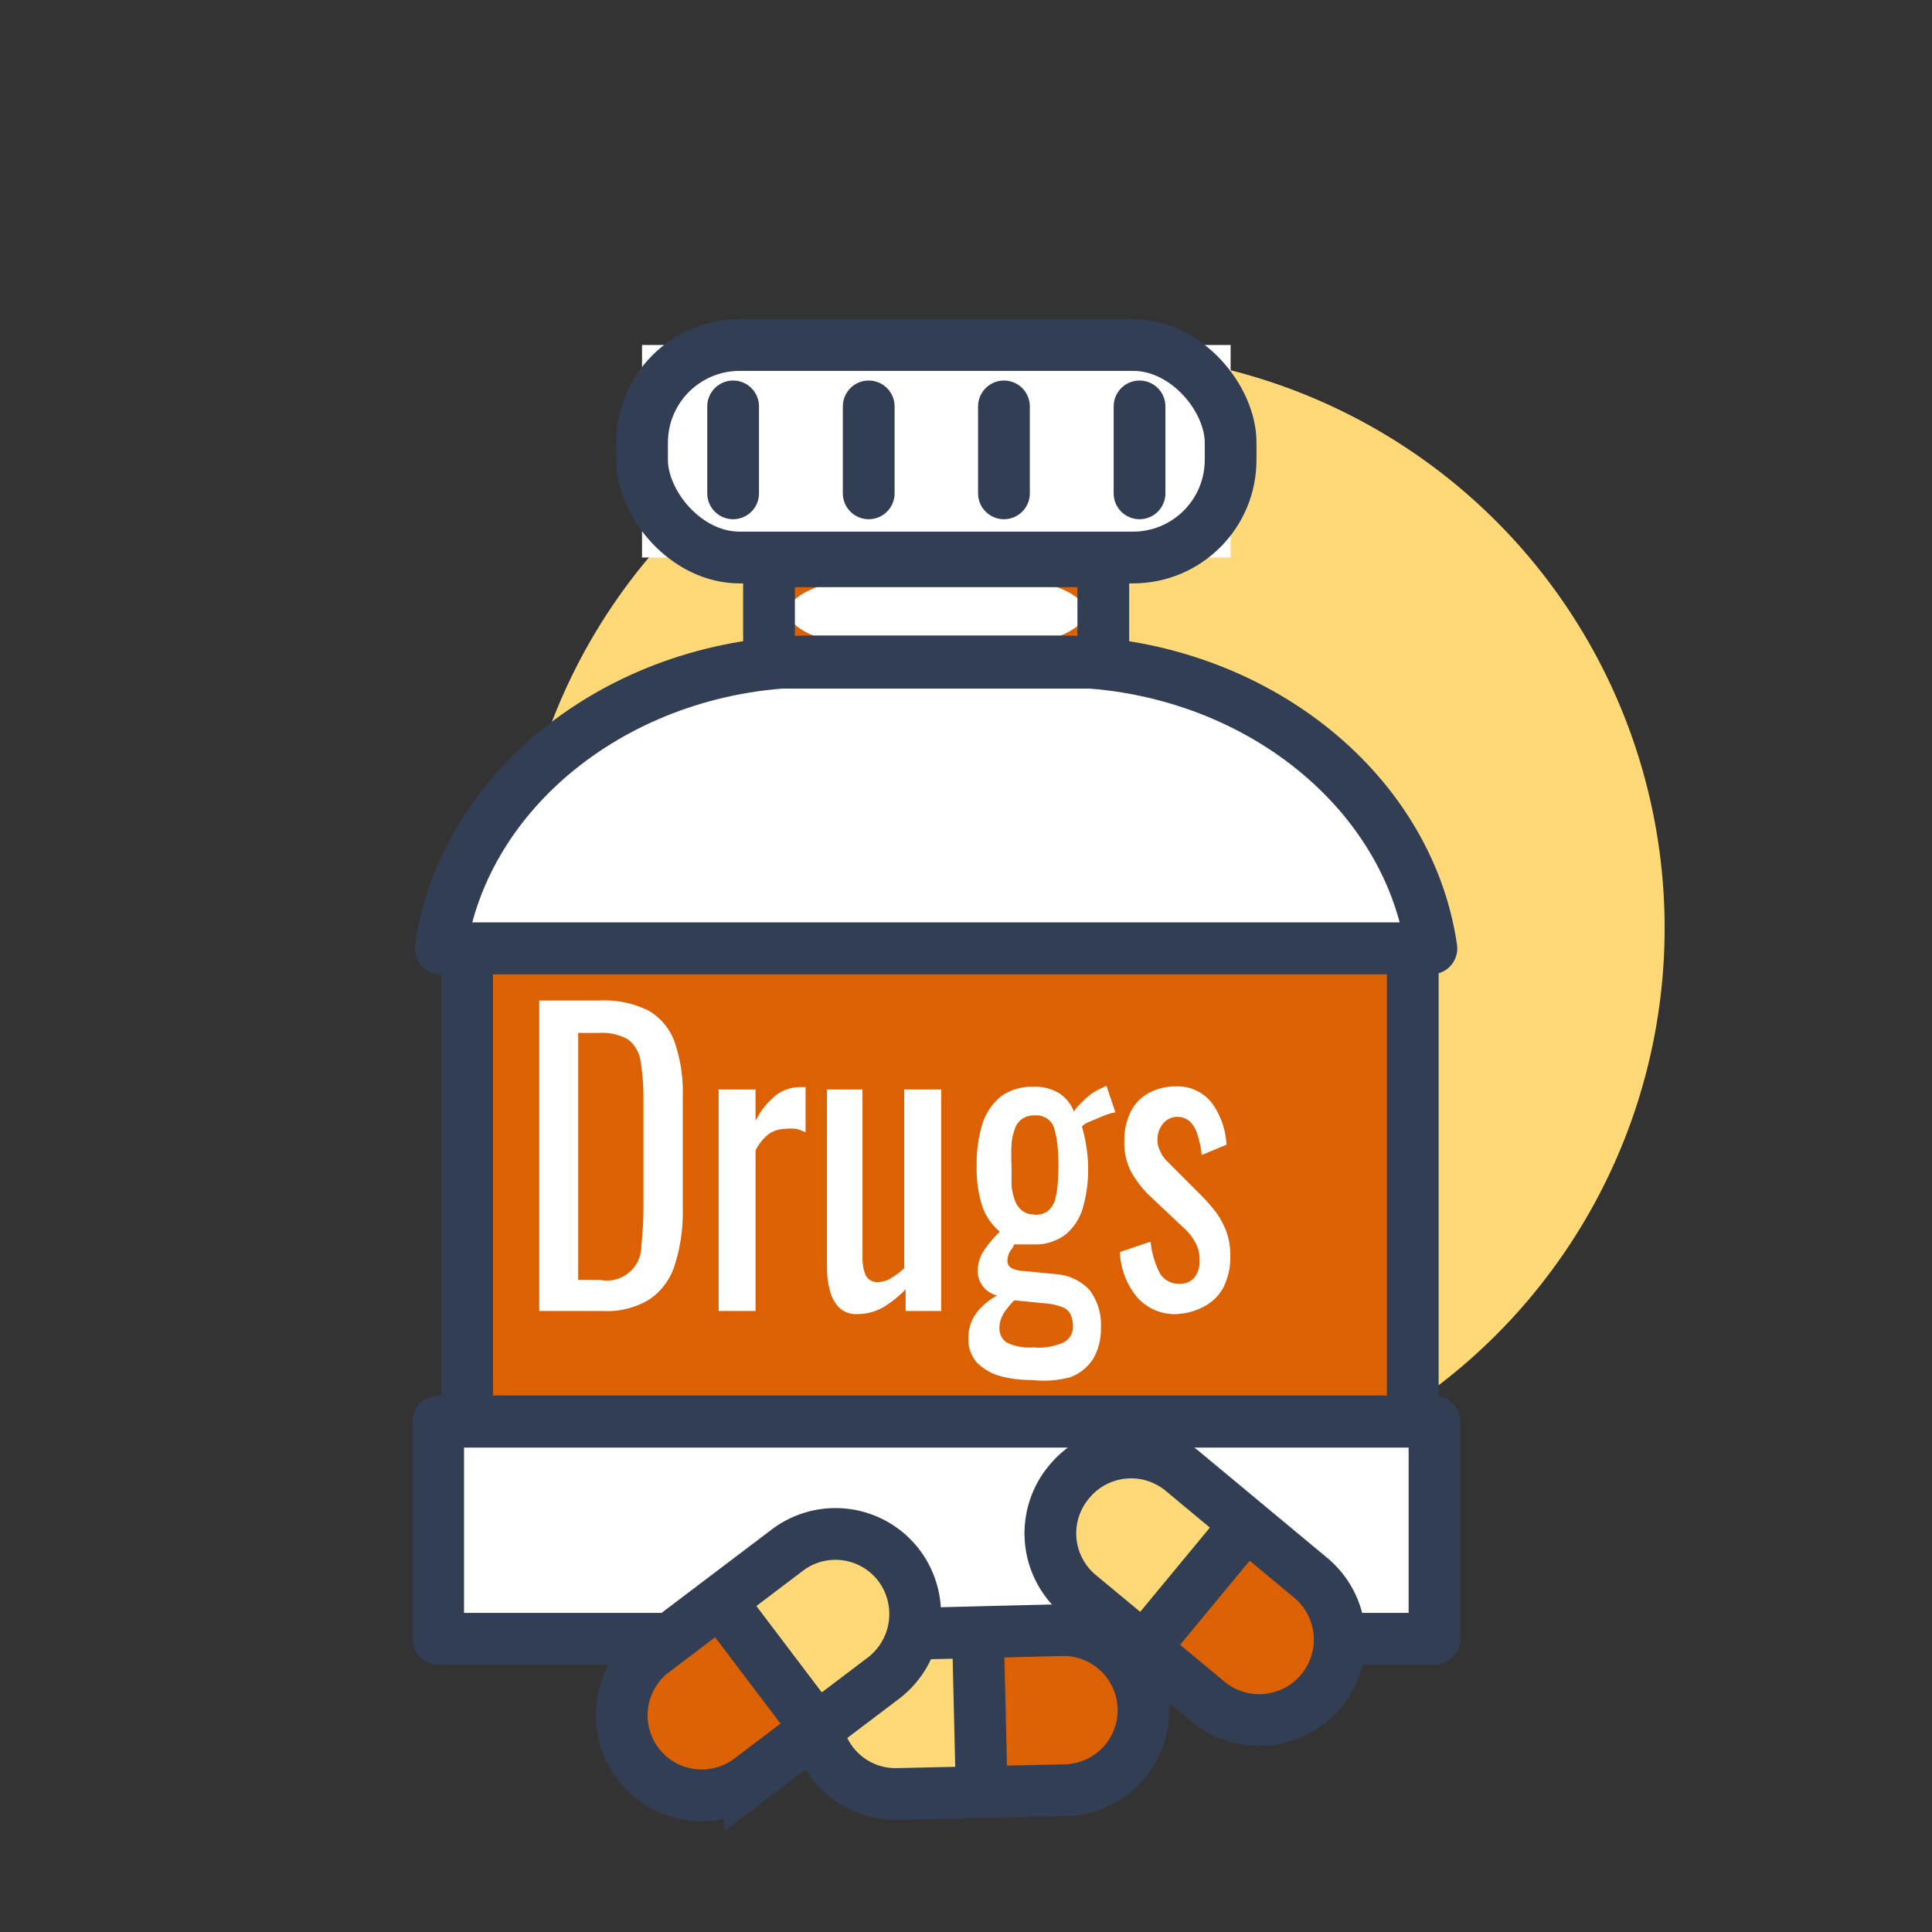 <svg xmlns="http://www.w3.org/2000/svg" xmlns:xlink="http://www.w3.org/1999/xlink" viewBox="0 0 56 56"><rect x="0" y="0" width="56" height="56" fill="#333333" stroke="none"/><defs><style>.cls-1,.cls-7,.cls-8{fill:#db6102;}.cls-1,.cls-10,.cls-5,.cls-6,.cls-7{stroke:#323e53;stroke-width:1.5px;}.cls-1,.cls-10,.cls-4{stroke-miterlimit:10;}.cls-2{fill:#ffd877;}.cls-3,.cls-6{fill:#fff;}.cls-10,.cls-4,.cls-5{fill:none;}.cls-4{stroke:#db6102;}.cls-5,.cls-6,.cls-7{stroke-linecap:round;stroke-linejoin:round;}.cls-9{clip-path:url(#clip-path);}.cls-11{clip-path:url(#clip-path-2);}.cls-12{clip-path:url(#clip-path-3);}</style><clipPath id="clip-path"><path class="cls-1" d="M23.65,49.75a2.32,2.32,0,0,1,2.26-2.38l4.86-.12a2.32,2.32,0,0,1,.11,4.64L26,52A2.31,2.31,0,0,1,23.65,49.75Z"/></clipPath><clipPath id="clip-path-2"><path class="cls-1" d="M31,42.94a2.32,2.32,0,0,1,3.26-.31L38,45.74a2.32,2.32,0,1,1-3,3.57l-3.74-3.1A2.32,2.32,0,0,1,31,42.94Z"/></clipPath><clipPath id="clip-path-3"><path class="cls-1" d="M26.06,45.38a2.34,2.34,0,0,1-.45,3.26l-3.87,2.93a2.32,2.32,0,1,1-2.8-3.7l3.87-2.93A2.31,2.31,0,0,1,26.06,45.38Z"/></clipPath></defs><title>Sanofi Ikons RZ 46px</title><g id="Layer_1" data-name="Layer 1"><path class="cls-2" d="M14.89,26.9A16.68,16.68,0,1,1,31.57,43.58,16.68,16.68,0,0,1,14.89,26.9Z"/><path class="cls-3" d="M41.49,27.49c-.68-4.67-5.3-8.32-10.86-8.32h-7c-5.56,0-10.18,3.65-10.86,8.32Z"/><rect class="cls-3" x="22.29" y="16.27" width="9.69" height="2.94"/><path class="cls-4" d="M32,17.74c0,.81-1.28,1.47-2.84,1.47h-4c-1.56,0-2.84-.66-2.84-1.47s1.28-1.47,2.84-1.47h4C30.71,16.27,32,16.93,32,17.74Z"/><rect class="cls-3" x="18.61" y="10" width="17.06" height="6.16"/><rect class="cls-4" x="18.61" y="10" width="17.06" height="6.16" rx="2.83"/><rect class="cls-5" x="18.61" y="10" width="17.06" height="6.16" rx="2.83"/><rect class="cls-5" x="22.29" y="16.27" width="9.69" height="2.94"/><line class="cls-5" x1="21.25" y1="11.78" x2="21.25" y2="14.3"/><line class="cls-5" x1="25.18" y1="11.78" x2="25.18" y2="14.3"/><line class="cls-5" x1="29.1" y1="11.78" x2="29.1" y2="14.3"/><line class="cls-5" x1="33.03" y1="11.78" x2="33.03" y2="14.3"/><path class="cls-5" d="M41.49,27.49c-.68-4.67-5.3-8.32-10.86-8.32h-7c-5.56,0-10.18,3.65-10.86,8.32Z"/><path class="cls-6" d="M12.7,41.21V47.5H41.58V41.21Z"/><rect class="cls-7" x="13.54" y="27.49" width="27.41" height="13.71"/><path class="cls-3" d="M15.63,38V29h1.76a2.85,2.85,0,0,1,1.42.3,1.72,1.72,0,0,1,.75.92,4.42,4.42,0,0,1,.23,1.52v3.31a5,5,0,0,1-.23,1.61,1.87,1.87,0,0,1-.73,1,2.35,2.35,0,0,1-1.35.34Zm1.13-.9h.64a1,1,0,0,0,1.19-1,10.74,10.74,0,0,0,.06-1.23V31.91a6.89,6.89,0,0,0-.08-1.14,1,1,0,0,0-.35-.63,1.48,1.48,0,0,0-.85-.2h-.61Z"/><path class="cls-3" d="M20.83,38V31.58H21.9v.91a2.14,2.14,0,0,1,.64-.78,1.17,1.17,0,0,1,.64-.2h.17v1.31a1.69,1.69,0,0,0-.27-.1,1.75,1.75,0,0,0-.32,0,.9.9,0,0,0-.45.13,1.37,1.37,0,0,0-.41.5V38Z"/><path class="cls-3" d="M24.84,38.09a.72.72,0,0,1-.53-.2,1.14,1.14,0,0,1-.26-.5,2.49,2.49,0,0,1-.08-.61v-5.2H25v4.84a1.32,1.32,0,0,0,.09.54.37.37,0,0,0,.37.2.73.73,0,0,0,.38-.12,2.4,2.4,0,0,0,.37-.28V31.58h1.07V38H26.25v-.63a3.06,3.06,0,0,1-.63.51A1.52,1.52,0,0,1,24.84,38.09Z"/><path class="cls-3" d="M29.91,40a3.4,3.4,0,0,1-.94-.12,1.53,1.53,0,0,1-.66-.39,1,1,0,0,1-.24-.7,1.2,1.2,0,0,1,.12-.55,1.35,1.35,0,0,1,.31-.4,1.85,1.85,0,0,1,.4-.29.72.72,0,0,1-.42-.28.69.69,0,0,1-.14-.4,1.09,1.09,0,0,1,.17-.61,3.57,3.57,0,0,1,.47-.56,1.67,1.67,0,0,1-.5-.71,3.48,3.48,0,0,1-.17-1.2,3.82,3.82,0,0,1,.18-1.26,1.67,1.67,0,0,1,.55-.77,1.54,1.54,0,0,1,.9-.26,1.39,1.39,0,0,1,.75.18,1.14,1.14,0,0,1,.44.54,1.4,1.4,0,0,1,.27-.31,1.57,1.57,0,0,1,.51-.36l.16-.08.26.77a1.92,1.92,0,0,0-.34.1l-.4.17a.61.61,0,0,0-.23.14,4.19,4.19,0,0,1,.12.54,3.9,3.9,0,0,1,.06.63A4,4,0,0,1,31.39,35a1.58,1.58,0,0,1-.5.78,1.46,1.46,0,0,1-.95.29l-.28,0-.27,0c0,.06-.08.14-.13.23a.62.62,0,0,0-.06.26.23.23,0,0,0,.11.19.8.8,0,0,0,.37.09l.9.09a1.48,1.48,0,0,1,1,.46,1.67,1.67,0,0,1,.33,1.11,1.71,1.71,0,0,1-.22.88,1.35,1.35,0,0,1-.67.54A3,3,0,0,1,29.91,40Zm.08-.94a1.8,1.8,0,0,0,.84-.15.51.51,0,0,0,.27-.48.81.81,0,0,0-.07-.33.43.43,0,0,0-.23-.21,1.7,1.7,0,0,0-.49-.11l-.91-.09a2.25,2.25,0,0,0-.21.24,1,1,0,0,0-.16.26.77.77,0,0,0-.06.3.48.48,0,0,0,.22.43A1.51,1.51,0,0,0,30,39.05Zm0-3.85a.64.64,0,0,0,.36-.09.67.67,0,0,0,.21-.28,2.23,2.23,0,0,0,.09-.45,6,6,0,0,0,0-1.2,2.62,2.62,0,0,0-.09-.47.52.52,0,0,0-.2-.29.57.57,0,0,0-.36-.1.62.62,0,0,0-.37.1.55.55,0,0,0-.21.28,1.67,1.67,0,0,0-.1.45,5.92,5.92,0,0,0,0,.63c0,.2,0,.39,0,.56a1.67,1.67,0,0,0,.1.45.62.62,0,0,0,.22.3A.52.52,0,0,0,29.94,35.2Z"/><path class="cls-3" d="M34.09,38.09a1.45,1.45,0,0,1-1.14-.5,2.18,2.18,0,0,1-.49-1.3l.89-.3a2.66,2.66,0,0,0,.27.92.63.63,0,0,0,.56.3.53.53,0,0,0,.44-.18.76.76,0,0,0,.15-.5,1,1,0,0,0-.11-.49,1.57,1.57,0,0,0-.36-.46l-1-.94a3.13,3.13,0,0,1-.5-.65,1.77,1.77,0,0,1-.21-.92,1.85,1.85,0,0,1,.19-.86,1.27,1.27,0,0,1,.52-.53,1.61,1.61,0,0,1,.78-.19,1.25,1.25,0,0,1,1.06.5,2.24,2.24,0,0,1,.41,1.19l-.72.3a2.37,2.37,0,0,0-.12-.58.82.82,0,0,0-.22-.39.54.54,0,0,0-.78.06.73.73,0,0,0-.16.46.71.71,0,0,0,.07.32.92.92,0,0,0,.22.32l1,1a6,6,0,0,1,.4.46,2.42,2.42,0,0,1,.3.55,2,2,0,0,1,.12.73,1.94,1.94,0,0,1-.2.91,1.35,1.35,0,0,1-.56.55A1.86,1.86,0,0,1,34.09,38.09Z"/><path class="cls-8" d="M23.65,49.75a2.32,2.32,0,0,1,2.26-2.38l4.86-.12a2.32,2.32,0,0,1,.11,4.64L26,52A2.31,2.31,0,0,1,23.65,49.75Z"/><g class="cls-9"><rect class="cls-2" x="22.19" y="46.23" width="6.23" height="9.02" transform="translate(-1.22 0.63) rotate(-1.39)"/></g><path class="cls-10" d="M23.65,49.75a2.32,2.32,0,0,1,2.26-2.38l4.86-.12a2.32,2.32,0,0,1,.11,4.64L26,52A2.31,2.31,0,0,1,23.65,49.75Z"/><line class="cls-10" x1="28.35" y1="47.52" x2="28.45" y2="51.71"/><path class="cls-8" d="M31,42.94a2.32,2.32,0,0,1,3.26-.31L38,45.74a2.32,2.32,0,1,1-3,3.57l-3.74-3.1A2.32,2.32,0,0,1,31,42.94Z"/><g class="cls-11"><rect class="cls-2" x="27.07" y="41.66" width="9.02" height="6.23" transform="translate(-23.04 40.5) rotate(-50.32)"/></g><path class="cls-10" d="M31,42.94a2.32,2.32,0,0,1,3.26-.31L38,45.74a2.32,2.32,0,1,1-3,3.57l-3.74-3.1A2.32,2.32,0,0,1,31,42.94Z"/><line class="cls-10" x1="35.99" y1="44.34" x2="33.32" y2="47.57"/><path class="cls-8" d="M26.06,45.38a2.34,2.34,0,0,1-.45,3.26l-3.87,2.93a2.32,2.32,0,1,1-2.8-3.7l3.87-2.93A2.31,2.31,0,0,1,26.06,45.38Z"/><g class="cls-12"><rect class="cls-2" x="21.02" y="41.04" width="6.23" height="9.02" transform="matrix(0.8, -0.6, 0.6, 0.8, -22.61, 23.83)"/></g><path class="cls-10" d="M26.06,45.38a2.34,2.34,0,0,1-.45,3.26l-3.87,2.93a2.32,2.32,0,1,1-2.8-3.7l3.87-2.93A2.31,2.31,0,0,1,26.06,45.38Z"/><line class="cls-10" x1="23.55" y1="49.94" x2="21.02" y2="46.6"/></g></svg>